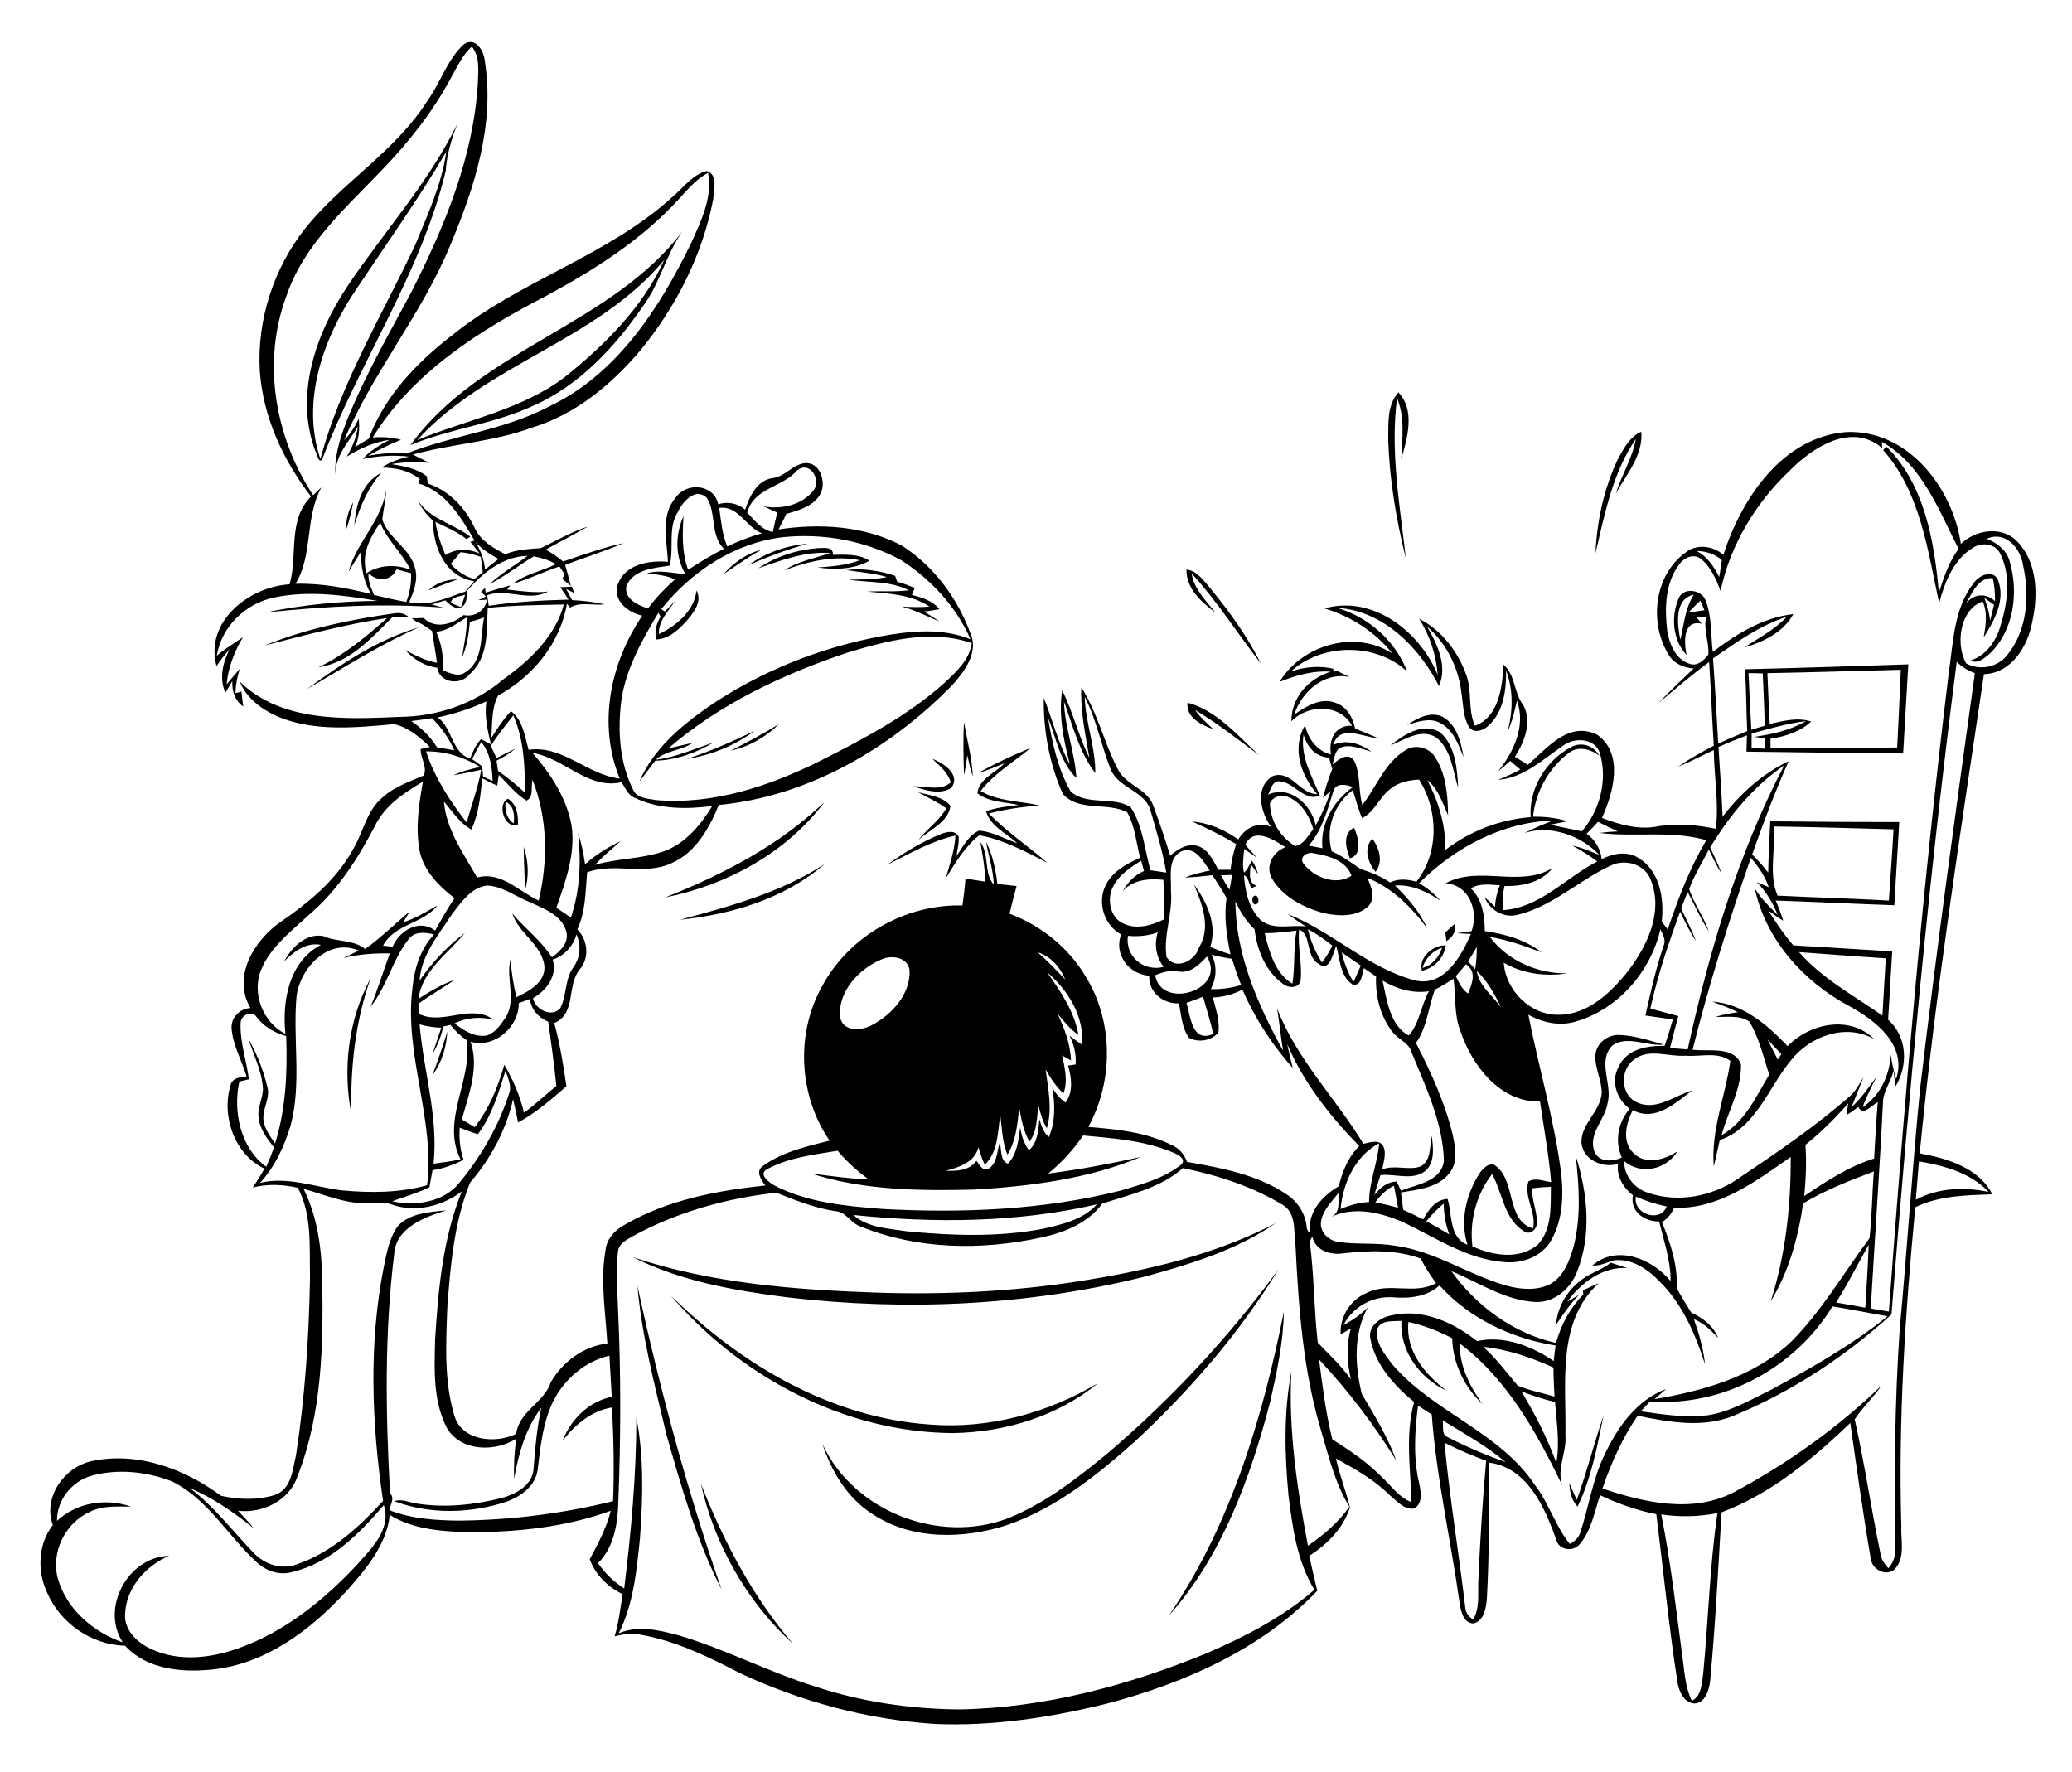 <?xml version="1.0" encoding="utf-8"?>
<!-- Generator: Adobe Illustrator 21.0.2, SVG Export Plug-In . SVG Version: 6.00 Build 0)  -->
<svg version="1.2" baseProfile="tiny" id="Layer_1" xmlns="http://www.w3.org/2000/svg" xmlns:xlink="http://www.w3.org/1999/xlink"
	 x="0px" y="0px" viewBox="0 0 800 684" overflow="scroll" xml:space="preserve">
<path d="M270.6,572.8c8.7,22.2,20,43.7,35.6,61.9C288.4,618.5,275.8,596.3,270.6,572.8 M608.8,579.1c3.9-10.7,6.6-21.7,10.3-32.5
	c-2.4,11.9-4.7,24.1-10,35.1c-2.4-2.5-3-5.8-3.2-9.1C606.8,574.7,607.8,576.9,608.8,579.1 M495.7,506.4c-0.2,11.8-2.7,23.4-5.3,34.9
	c-7.7,29.5-18.6,59.5-39.1,82.5C475.1,588.9,487.5,547.5,495.7,506.4 M259,500.2c26.8,26.5,61.7,47.2,100,49.8
	c22.7,1.8,45.5-4.4,65-16c-15.6,12.8-36,19-56,19.3C326.1,553.1,285.9,531.6,259,500.2 M246.1,496.4c8.6,39.7,19.2,79,32.5,117.3
	c-9.7-18.9-15.5-39.5-21.3-59.9C252.8,534.9,247.8,515.8,246.1,496.4 M427.9,560.9c24.6-21,46.7-44.8,65.8-70.9
	c-15.2,24.8-34.5,47.1-55.8,66.8c-14.6,13-30.3,25.5-49,32c-17,5.5-37,5.9-52.3-4.4c-9.6-6.2-15.6-16.4-19.1-27
	c12,26.2,45.1,38.9,71.7,28.8C403.6,580.4,416,570.7,427.9,560.9 M611.5,493.5c3.3-2.3,7.3-3.4,10.4-6c2.1,0.7,4.2,1.4,6.4,2.1
	c-9.5-0.7-17.9,5.7-23.2,13l4.6-2.7c-3.4,3.5-6.2,7.5-8.9,11.6C601.3,504.2,605.5,497.6,611.5,493.5 M416.5,494.7
	c26.1-4.1,52.3-10.1,76-22.4c-15.1,10.4-33,15.8-50.5,20.6c-45,11.2-92,13.4-138,8c-20.4-2.6-41.1-6.2-59.6-15.5
	c30.4,10.2,62.8,12.6,94.6,13.7C364.9,499.9,390.9,498.7,416.5,494.7 M167,415.1c2-5.6,4-11.1,5.7-16.8
	C172.4,404.2,170.6,410.2,167,415.1 M135.7,430.3c-3.5-17.7-1.2-36.7,7.4-52.6C137.1,394.6,135.2,412.5,135.7,430.3 M549.2,373.7
	c3.8-1,6.4-4.2,7.6-7.8C553.2,367.1,550.3,370,549.2,373.7 M549,374.8c-1.4-5.1,4.3-10,9.2-9.8C557.6,369.8,553.7,373.8,549,374.8
	 M558,360.1c1.2-1.2,2.5-2.4,3.8-3.5c0.6,2.9-1,5.3-3.4,6.8C558.4,362.6,558.2,361,558,360.1 M484,346.1c1.6-1.3,2.5,1.9,1.4,2.8
	C483.8,350.2,482.9,347,484,346.1 M262.6,355.1c19.3-5.2,39-10.5,55.8-21.5C303,346.9,282.5,353.1,262.6,355.1 M202.2,327
	c1.9,5.5,2.1,11.6,0.4,17.2C202.7,338.5,202.2,332.7,202.2,327 M531.1,336.6c-2.9-3.4-4.8-9.2-1.2-12.8
	C532.5,327.4,534.2,332.7,531.1,336.6 M521.2,331.4c-1.5-3.7-3-9.6,1.6-11.8C524.4,323.2,526.3,329.9,521.2,331.4 M256.8,346.5
	c22.3-8.8,44-20.1,61.5-36.8C303.6,329.3,280.5,341.8,256.8,346.5 M195.2,309.5c-0.3,3.2,0.3,6.5,3.1,8.4
	C198.8,314.7,198.4,311,195.2,309.5 M200,318.3c-5.3,2.2-8.2-8.1-3.9-9.9C199.5,310.4,200.1,314.7,200,318.3 M354.5,305.9
	c4.3,1.1,9.4,1.6,12.5,5.2c-0.8,6.4-8.2,9.3-12.5,13.3c3.4-4.3,8.1-7.5,10.9-12.3C362,309.6,358.1,307.9,354.5,305.9 M360,293
	c4.2,1.5,11.1,6.1,7.3,11.2c-4.4,2.8-10.1,0.9-14.7-0.6c4.8-0.2,10.4,2,14.5-1.5C366,298.2,362.8,295.7,360,293 M377.7,298.4
	c6.5-3.6,13.3-6.8,20.2-9.6c-6.5,5.4-14,9.8-19.3,16.6c6.8,4.1,15.2,3.8,22.8,5.6c-6.6,0.5-13.2,1.4-19.6,3.1
	c6.9,7,15.1,12.6,22.6,19c-8.4-4.3-16.9-8.9-26.3-10.6c-5.6,4.4-9.3,10.7-13,16.7c1.6-5.4,3.5-10.9,3.8-16.6
	c-9.4,2.1-17.7,7-26.2,11.2c6.3-4.6,13.1-8.7,20.4-11.7c2.2-0.9,5.7-1.8,7,0.9c0.3,2.5-0.5,5-0.8,7.5c2.5-3.5,4.5-7.9,8.7-9.8
	c5.3,0.4,9.9,3.2,14.8,4.9c-4.2-3.9-10.4-6.5-12.1-12.4c4.1-1.4,8.4-1.9,12.6-2.4c-5.3-1.2-11.4-1-15.9-4.5c0.4-5.5,7.1-8,10.4-11.6
	C384.5,296,381.2,297.5,377.7,298.4 M265.2,293c9-2.9,17.6-6.7,26.1-10.8C283.6,287.9,274.6,291.6,265.2,293 M536.9,287.8
	c5.1-4.2,12.7-9.1,19.2-5c5.9,5.3,6.5,14,6.9,21.4c-2.1-6.7-2.6-15-8.7-19.6C548.6,281.2,542.3,285.6,536.9,287.8 M282.2,289.8
	c6.3-3.2,12.5-6.5,18.5-10.2C295.7,284.6,289.2,288.3,282.2,289.8 M372.2,278.8c1.2,7,3.1,13.9,3.4,20.9c-1-2.6-1.5-5.4-2.1-8.1
	c-0.4,2.5-0.7,5.1-1.3,7.6C372,292.4,371.8,285.6,372.2,278.8 M543.3,279.9c4-2.7,9.1-5.4,13.8-3.1c5.4,3.1,7,9.8,8,15.5
	c-2.1-5-4.1-10.8-9.3-13.3C551.8,277,547.3,278.7,543.3,279.9 M458.5,271.3c11.3,3,19.3,12.7,27.7,20.3c-8.1-6-16.1-12.3-24.8-17.5
	c1.9,2.8,4.5,5,7,7.4C464,280,457.8,277,458.5,271.3 M118.6,266c13.2-9.7,27.4-19.2,43.2-23.8C146.7,248.8,132.8,257.8,118.6,266
	 M152.3,236.8c1.9-0.3,4.1,0,5.5,1.5c-2.1,0-4.1,0-6.2-0.1c-8.2,8.1-16.5,17.7-28.6,19.4c9.9-4.7,18.4-11.8,26.5-19
	c-16,2.4-31.6,6.6-47.3,10.6C118.3,242.7,135.3,239.2,152.3,236.8 M165.4,227.9c3.1-2.9,7.1-4.2,11.3-4.2
	C172.9,225,169.2,226.5,165.4,227.9 M458.1,219.9c4.1,0.4,6.5,4.2,9,7c7.5,9.1,14.5,18.8,19.8,29.4c-9-11.6-16.9-24.1-26.8-34.9
	c0.9,6.1,5.5,10.5,9.2,15.1C463.9,232.6,457.9,227.1,458.1,219.9 M326.7,220.1c6.4-0.8,12.8,0.2,18.9,2.2c0.2,0.6,0.6,1.7,0.8,2.3
	c2.3,0.6,4.6,1.5,6.8,2.4c-0.4,0.9-0.8,1.8-1.1,2.7c3.9,1,8,2.2,10.6,5.5c-2,0.4-4,0.7-6,0.9c2,1.2,4,2.4,5.9,3.8
	c-4.8-2-9.4-4.4-14.4-5.7c3.6,0.2,7.2,0.3,10.7,0c-7.1-4.8-15.9-5-24.1-5.8c5.4-0.3,10.8,0.2,16.1-0.5c-7.2-3.7-15.5-2.9-23.3-4.1
	c5-0.1,10,0,14.9-1C337.4,221.3,332,220.9,326.7,220.1 M279.3,221.7c3.9-4.3,8.8-8,14.6-9.4C288.8,215.1,284.1,218.5,279.3,221.7
	 M292.8,219.4c6.9-4.6,15-7.2,23.2-7.8c2.1,0,5.8-0.7,5.6,2.6c4.7,0,9.9-0.5,14.1,2.3c-6.1,3.4-13.3,3.5-20.1,2.6
	c5.5-0.4,11.1-0.8,16.4-2.8c-9.9-2-20,0.4-29.2,3.9c5.4-3.6,11.8-4.6,17.8-6.7C310.9,212.8,301.7,216.3,292.8,219.4 M289,218.2
	c6.7-4.9,14.8-7.6,22.9-8.3C304.1,212.1,296.5,214.9,289,218.2 M133.7,204.4c-0.2-3.7,0.8-7.4,2.7-10.5
	C135.7,197.4,134.9,201,133.7,204.4 M136.8,202.8c0.6-7.8,2.9-16.5,10.5-20.3C142,188.3,139.1,195.5,136.8,202.8 M641.4,584.7
	c3.8,18.9,5.9,38.2,8.5,57.4c0.6,5,1.1,10,3.3,14.6c3.9-2,3.8-6.8,4.4-10.5c2-20.7,2.5-41.5,5.5-62
	C656,585.6,648.6,585.8,641.4,584.7 M35.6,569.7c-7.8,2.1-13.7,9.4-13.6,17.5c7.6-7.1,18.8-8.9,28.6-5.5c-5.3,0-11-0.5-15.9,2
	c-9.6,4.3-15.2,15.8-12.3,26c3.4,11.7,13.7,20.5,25,24.4c-8.7-13.3,2.1-33.1,17.9-33.4c-9,3.8-16.6,12.3-17,22.4
	c-0.5,6.3,4.8,11.2,10.1,13.6c10.7,5,23.1,3.5,33.9-0.4c17.6-6.3,32.5-18.3,45.2-31.8c5.7-6.5,13.7-13.8,10.7-23.4
	c-9.5,11.1-20.6,22.3-35.2,25.8c-5.3,1.6-10.7-0.5-14.5-4.3c-10.8-10.1-18.5-24-32.2-30.7C56.6,568.2,45.7,567,35.6,569.7
	 M557.7,557c2,21.2,5.5,42.2,8,63.3c0.1,2.2,1.3,3.9,3.1,5c2.7-4.7,1.7-10.2,2-15.3c0.7-15.4,1.6-30.7,3-46
	C568.4,562,563,559.7,557.7,557 M557,548.4c0.5,2.1-0.7,5.5,2,6.5c7.2,3.7,14.7,6.9,22.3,9.6C573.9,558.2,565.3,553.5,557,548.4
	 M587.4,537.2c5.3,8.8,10,18,13.5,27.6c1.4-7.8,0.1-15.7-0.5-23.5C596,540.3,591.7,538.8,587.4,537.2 M572.7,520
	c5,4.5,9,9.9,13.3,15c4.6,1.9,9.5,2.8,14.2,4.2c-0.2-3.7-0.4-7.5-0.4-11.2C591.2,524.1,582.1,521,572.7,520 M637.1,541.1
	c-1.2,1.3-2.4,2.5-3.6,3.8c8.6,1.2,17.3,2.6,26,1.5c8.7-1.4,16.3-5.9,24.1-9.7c15.7-8.5,31.3-17.3,45.2-28.5
	c-7.1-1.2-14.2-2.7-21.3-3.8C693,528.3,665.1,543.2,637.1,541.1 M538,500.9c-7.9-0.7-15.7,3.7-19.3,10.7c3.4-1.8,6.7-4,9.4-6.8
	c-5.6,10.1-5,22.5-2.3,33.4c4.9,8.3,10,16.6,13.3,25.7c-8.6-13.9-18.6-27-29.8-39c1.3,10.3,2.6,20.7,5.1,30.8
	c6.4,4.1,12.8,8.3,18.2,13.7c4.1,3.6,7.2,8.6,12.4,10.6c-0.4-12.8-2.5-26,1-38.7c-7.7-6.3-15-14.4-16.9-24.4c-1-4.9,3.8-8.2,8-9
	c11.9-2.9,24,2.6,33.2,9.9c10.4-2.3,21.1,1.9,29.6,7.7c0.2-2,0.4-4,0.7-6c-16.9-2.7-33.3-10.4-44.8-23.2
	C550.9,500.7,544.3,501.4,538,500.9 M708.9,502.9c3.8,0.6,7.5,1.3,11.3,2c0.5-8.1,1-16.2,1.3-24.3
	C717.3,488,713.5,495.7,708.9,502.9 M505.7,479.4c1.7,12.9,1.6,26,3.1,39c4.4,4.6,9.1,8.9,12.8,14.2c-1.5-6.5-1.9-13.3,0-19.7
	c-1.3,0.8-2.7,1.5-4,2.3c-0.3-6.9,3.8-13.5,10.3-16.1c8.4-4.2,18.3,1,26.6-3.7c-2.3-3-4.3-6.2-6-9.5c-9.6-3.5-19.9-3.1-29.8-2
	c-4.9,0.8-10.8-1-12-6.4C506.3,478,506,478.7,505.7,479.4 M550.7,471.5c3,1.7,6,3.4,8.9,5.1c-1.5-3.8-2.1-7.8-2.2-11.9
	C555,466.8,552.7,469,550.7,471.5 M329.5,469.1c5.6,5,13.6,5.2,20.6,6.3c17.4,1.7,35.1,2.3,52.3-0.9c7.5-1.7,15.7-3.5,21.1-9.5
	C392.7,472.1,360.8,472.3,329.5,469.1 M631.6,462c-1.2,6.8,9.5,10.3,11.9,3.8C639.5,465,635.5,463.7,631.6,462 M117.2,459
	c5.4,10.8,7,23.1,7.2,35c0.5,25.5-0.1,51.9-9.5,75.9c-3.1,9.4-13.4,14.5-23,13.4c2.1,2.2,4.2,4.4,6.1,6.8
	c-7.6-6.1-15.7-11.8-24.8-15.6c9.4,7,16.5,16.5,24.5,24.8c4.3,4.7,11,7,17.1,4.6c13.2-4.5,23.8-14.3,33.1-24.4
	c-4.4-29.9-5.6-60.7,0.3-90.4c1.1-5.4,2.1-11,5.3-15.6c4.7-5.2,12.3-5.5,18.8-6.2c-8.3,2.6-19.5,6.7-20.1,16.9
	c-3.8,30.6-3.3,61.7-1.6,92.4c2,1.9,0,4.3-0.2,6.5c8.5,3.3,17.7,3.9,26.7,4c20.1-0.2,40.1-2.7,59.6-7.5c0.5-12.1,0.2-24.2-0.4-36.2
	c-8,1.3-14.3,6.7-19.1,12.9c3.2-8.3,10.1-15.2,19-17c-0.3-5.3-0.6-10.6-0.9-15.9c-9.3,2.2-17.1,8.8-21.5,17.2
	c-4.2,8.3-5.1,17.7-6.2,26.8c-0.8,6.2-6.3,10.3-11.8,12.3c-14,4.7-29.6,5.1-43.6-0.1c3.1-1.1,6.2,0.7,9.3,1
	c10.7,1.6,21.7,0.4,32.1-2.2c5.5-1.5,12-4.9,12.4-11.3c0.6-7.9,1.3-15.8,3-23.6c-6.1,8-8.8,17.8-10.5,27.5
	c-0.2-5.2,0.1-10.3,0.8-15.5c-8.1,5.1-21.1,5-26.6-3.9c-5.6-10.5-5-23-4.7-34.5c1.2-19.3,3-39,10.3-57.1c-7.5,5.7-17.8,8.3-26.9,5.1
	c-3.3-1.3-6.8-0.4-10.1-0.5C132.7,464.6,125,461.1,117.2,459 M531,464.2c3,0.6,5.9,1.3,8.8,2.1c-0.6-2.8-1-5.7-1.6-8.5
	C535.2,459.2,532.9,461.6,531,464.2 M568.5,481.2c7.8,3.6,18,5.3,25.2-0.6c5.6-5.9,5-14.9,5.1-22.4c-2.4,0.1-4.8,0.3-7.2,0.6
	c-0.3,4.5,1.9,8.8,1.8,13.2c0.1,2.4-2.4,5-4.8,3.5c-7.9-4.7-8.4-14.8-12.5-22.2C570,461.1,567.3,471.4,568.5,481.2 M456.7,451
	c-8.7,7.7-20.4,10.2-31.1,13.7c-5.6,7.6-14.7,11.2-23.6,13.1c-23,5-47.6,4.7-69.6-4.2c-3.9-1.2-5.7-5.8-10-6
	c-7.9-1.2-15.3-4.2-22.7-7.1c-19.2,2.1-38.4,7.5-55.4,16.8c-2.4,1.4-5.5,2.9-5.7,6c-0.9,7.2-0.2,14.5,0,21.7
	c1.2,25.2,1.1,50.5,0.1,75.8c-0.3,8.1-1.8,16.8-7.8,22.7c2.6,3.9,6.1,7.2,10.1,9.8c2.7-21.9,4.7-43.9,4.7-66
	c3,15.3,2.5,31.1,1.4,46.6c-1.3,12.5-2.5,25.4-8.2,36.7c7.3-3.1,15.4-1.3,22.8,0.7c18.2,5.3,35.1,14.3,53.2,19.9
	c17.8,5.9,36.5,8.6,55.2,8.8c32.9-0.5,65.3-9.2,95.6-21.6c14.8-6.4,29.5-13.9,41.8-24.6c-6.7-10.9-8.4-23.8-10-36.3
	c-1.5-16-1.9-32.2,1.1-48c-1.2,22.6,2.2,45.1,6.4,67.3c6.1-4.2,11.8-9,16-15.1c-5.6-9-8-19.5-11-29.6c-6.9-23.1-8.6-47.2-9.8-71.1
	c-0.8-5.4,0.5-12.7-5.1-15.9C483.3,458,470,453.7,456.7,451 M740.9,448.4c-0.4,4.9-0.8,9.9-1.2,14.8c8.7-4.6,18.7-5,28.1-3
	C760.9,452.8,750.5,450,740.9,448.4 M517.6,466.8c3.5-1.5,7.2-2.5,11-2.7c0-7.8,3.3-15,3.9-22.7
	C523.2,446.3,518.5,456.8,517.6,466.8 M418.2,438.4c-3.8,5.5-8.3,10.5-13.5,14.7c12-1.5,23.9-3.8,35.8-6.4
	c-20.4,8.5-42.6,11.3-64.5,12.6c-21,0.5-42.6,0.3-62.8-6.2c7.4,0.9,14.8,2,22.2,2.3c-4.4-3.3-8.5-6.9-12-11.1
	c-9.2,1.5-18.7,2.6-27,7c-4.1,2,0.7,5.4,3,6.6c12.8,6.5,27.5,7.8,41.7,8.9c30.6,1.6,61.7,0.4,91.5-7.1c8.1-2.4,16.7-4.7,23.4-10
	c2.2-2-1-3.9-2.8-4.6C442,440.3,429.9,439.5,418.2,438.4 M717.5,427.4c-1.5,1.1-3,2.2-4.5,3.1c0.1-1.1,0.4-3.4,0.6-4.5
	c-5.1,5.8-10.5,11.2-16.5,16c0.4,6.6,0.2,13.2-0.5,19.8c8.5-5.7,17.1-11.4,27-14.5c0.4-7.3,0.8-14.6,1.4-21.8
	C722.8,426.7,719.2,431.1,717.5,427.4 M195.2,413.3c-2.7,8.5-5.2,17.4-10.7,24.6c-2.4-0.7-4.7-1.6-7-2.5c-0.3,4.2,0.1,8.4,1.5,12.4
	c-3.8,1.9-7.8,3.4-12,4c-0.4,2.2-0.8,4.4-1.2,6.6c-4.6,2.2-9.6,3.7-14.4,5.4c9.1,2,20,0.4,26.1-7.3c8.3-10.1,15-21.7,19-34.1
	C197.8,419.3,196,416.2,195.2,413.3 M682.4,401.3c1.3,2.6,2.7,5.2,4,7.8c0.5-0.7,0.9-1.4,1.4-2.1C686,405.1,684.2,403.2,682.4,401.3
	 M162,395.5c1.5,18,7.3,35.6,5.4,53.8c3.5-0.5,7-0.9,10.4-1.7c-7.6-15.1,4.7-30.5,2.4-46c-2.4-1.6-4.5-3.6-6.3-5.9
	c-0.7,0.2-2,0.5-2.7,0.6c-0.9,3.6-2.1,7.2-4.1,10.4c1-3.3,2.2-6.6,3.3-9.9C167.6,396.7,164.7,396.3,162,395.5 M92.9,395
	c-0.3,7.4,2.3,14.5,3.2,21.7c-1.2,0.3-2.5,0.6-3.7,0.9c-2.5,11.5,0.4,25.6,10.4,32.9c1.1-2.5,2.1-5,3-7.5c-2.8-3.5-5.7-7.3-6-12
	c-0.4-3.8,1.9-7.2,1.7-11c-0.5-6.7-3.6-12.7-5.6-19c3.2,5.8,5.8,12.1,7.3,18.6c1.3,4.6-2.2,8.8-1.4,13.3c0.5,3.3,2.6,5.9,4.4,8.6
	c4.2-13.4,4.8-27.6,4.3-41.5c-4.5-1.2-8.6-3.6-11.4-7.3C97.4,389.9,92.9,391.9,92.9,395 M200.3,387.3c0.1,9.2-9.4,17.6-18.6,14.9
	c3.4,10.1-0.7,20.3-3.4,30c1.7,1,3.3,2,5,3c5.5-7.1,9-15.5,11.4-24.1c3.4,5.8,6.1,12,7.6,18.5c4.4-3.1,8.2-6.9,12.5-10.3
	c-0.8-8.3-2-16.5-3.1-24.8c-3.8-1.6-6.6-4.7-7.1-8.8C203,386.3,201.6,386.8,200.3,387.3 M458.1,387.2c1.6,5.3,2.1,15.6,10.3,12
	c-1-4.9-2.6-9.6-3.9-14.4C462.4,385.7,460.2,386.5,458.1,387.2 M533.8,378.6c1.6,7.4,2.9,17.4,10.1,21.2c4-4.3,4.8-11.7,7.8-17.1
	C545.4,383.7,539.2,381.8,533.8,378.6 M554,382.1c-2.5,6.8-3,14.5-7.3,20.6c5.8,11.3,11.2,23,14.2,35.5c1,4.7,2.1,10.3-1.1,14.5
	c-4.3,5.9-12.3,6.6-18.9,7.7c0.3,2.2,0.6,4.5,0.9,6.7c2.6,1.2,5.2,2.4,7.7,3.7c2-3.7,4.8-7.7,9.4-7.9c1.9,6.1,0.5,14.9,7.7,17.7
	c-3-9.3-0.5-19.5,4.6-27.5c1.3-1.8,3.3-4.2,5.8-3.3c8.6,5.6,4.2,21.4,14.9,24.5c1.4-6.2-3.6-12-1.8-18.1c2.7-1.7,6-0.1,8.8,0.2
	c-0.9-10.5-2.8-20.8-4.3-31.1c-15.4,0.3-26.2-13.8-30.7-27.1c-2.6-6.5-1.7-13.5-2.7-20.3C558.8,379.4,556.4,380.9,554,382.1
	 M579.5,388.9c-2.4-5.1-5.2-10.1-9.3-14C571,380.6,576.3,384.4,579.5,388.9 M404.3,375.4c5.2,7.4,10.5,15.1,12.1,24.2
	c-3.2-2.2-5.5-5.2-8-8.1c2.6,5.7,4.9,11.6,5.1,17.9c-1.1-0.6-2.3-1.2-3.4-1.9c1,4.8,2.3,9.9,0.5,14.7c-2.9-2.7-5-6-6.9-9.3
	c1,7.5,2.7,15.2,0.5,22.7c-1.7-2.7-2.5-5.8-3.3-8.9c-0.6,4.8-0.4,10-3.4,14.1c-2.4-4.1-3.2-8.7-4-13.3c-0.6,6.3-1.2,12.8-4.5,18.3
	c-2.1-4.8-2.1-10.2-2.8-15.3c-1,6.6-0.8,14.3-6,19.2c-1-2.2-1.8-4.4-2.4-6.8c-1.5,5.9-7.5,7.8-12.6,9.1c4.2,0.2,9,0,11.8-3.8
	c1.2,1.4,2,3.6,4.2,3.3c3.8-1.8,3.7-6.9,4.8-10.4c0.8,2.7,0,6.9,3.1,8.2c3.7-3.7,4.1-9.2,4.8-14c0.5,3.1,1.4,6.2,3.4,8.8
	c3.4-3,3.6-7.8,4-12c0.8,2.5,1.5,5.2,3.7,6.9c2.5-6,2.4-12.7,1.3-19c1.3,2.2,3,4.2,5.1,5.7c3.1-4.2,2.3-9.6,1-14.3
	c0.7-0.1,2.2-0.3,2.9-0.4c0.3-3.8-0.6-7.6-2.3-11.1c1.5,1.2,3.1,2.3,4.7,3.4C418.8,392.5,412.2,382.1,404.3,375.4 M562.1,376.9
	c1.2,2.5,2.4,5.1,4.7,6.7c1.6-3.8,3.5-8.5-0.8-11.3C564.7,373.8,563.4,375.4,562.1,376.9 M455,375.1c-3.1-0.7-6.1,0.3-9,1.4
	c2.4,13.7,27.9,5.7,20-7.2C463.2,372.3,459.7,375.9,455,375.1 M340.4,370.4c-8.7,3.6-17.1,12.5-16,22.5c1.2,5.6,8.4,5.1,12.4,2.8
	c7.5-4,14.6-11.7,14.4-20.7C350.9,369.6,344.4,368.6,340.4,370.4 M518,367.7c1,4,2.4,7.9,4.6,11.4c1-2.1,1.9-4.2,2.8-6.3
	C522.9,371.1,520.5,369.4,518,367.7 M467.8,368.6c2.2,4.3,1.9,9.1-0.3,13.3c4,0.1,7.9-0.4,11.7-1.6c-1.3-3.3-2.5-6.7-3.5-10.1
	C473,369.8,470.4,369.3,467.8,368.6 M694.6,367.6c9,10.3,21.2,16.8,32.2,24.5c0.4-7.4,0.9-14.7,1.3-22.1
	C717,369.3,705.8,368.4,694.6,367.6 M400.7,367.7c3.7,3.3,7.2,6.9,10.6,10.5C409.4,373.5,405.8,369.3,400.7,367.7 M566.8,371.2
	c0.9,1,1.9,2,2.8,3c0.4-2.9,0.6-5.7,0.6-8.6C569.1,367.5,568,369.4,566.8,371.2 M213.4,370.5c1.9,6.3-2.4,11.9-7.6,14.9
	c0.8,4.4,7.3,7.6,10.5,3.9c2.6-5,1.7-11.2,5.1-15.9c2.7-3.7,3-8.4,1.2-12.6C221.2,365.3,218,369,213.4,370.5 M641.1,358.8
	c-3.9,16.6-16.7,31.3-33.4,35.8c-6,1.6-12.3,0.1-17.6-2.8c3.9,19.8,9.6,39.2,12.4,59.2c1.3,9.3,1.2,19.5-3.6,27.9
	c-3.5,6.2-11,9-17.9,8.4c-14.3-1-26.4-9.3-39-15.3c-8.6-3.8-19-6.4-27.9-2.2c3.6-1.8,2.5-5.9,2.7-9.2c-2.7,3.5-6.3,6.8-6.8,11.5
	c-0.3,3.8,3.1,6.9,6.7,7.4c7.3,1.1,14.8,0.2,22.2,1.5c15.3,2.1,28.2,11.3,42.8,15.4c5.5,1.5,11.6,2,16.8-0.6c5.2-2.9,7.4-8.8,9-14.2
	c3-11.5,2.2-23.6,0.9-35.3c4.6,14.3,6.2,30.5,0.5,44.7c-2.5,6.5-8.6,11.9-15.9,11.7c-11.8-0.5-21.9-7.5-32.6-11.9
	c9.6,13.5,24.1,24.1,40.4,27.7c1.9-7,5.4-13.5,10.5-18.7c0-0.4-0.1-1.2-0.1-1.6c2-0.9,4-1.9,6.1-2.8c-16.4,14.9-12.5,38.9-12.9,58.7
	c0.6,6.6-3.5,12.9-1.2,19.4c-9.8-20.3-21.3-41.1-39.6-54.8c-0.1,8.7,3.8,16.5,8.8,23.4c-7-6.5-11.5-15.8-11.7-25.4
	c-5.3-2.8-11-5-16.9-6.3c-1.2,11.2,6.3,20.1,14.6,26.5c-10.2-4.8-18-15.3-17.3-26.9c-3.2,0.2-8.1-0.5-9.4,3.3
	c-0.7,5.2,2.9,9.6,5.9,13.5c15.8,18.5,41.5,26,55.2,46.8c5.3,7,7.8,15.7,13.3,22.5c1.9-1,3.5-2.4,4.1-4.6c3.3-9.9,4.7-20.4,9.3-29.8
	c5-10.6,12.4-21.2,23.8-25.4c-1.1,1-3.4,2.9-4.5,3.9c18.9-3.2,38.6-8.7,52.9-22.3c11.8-11.9,20.2-26.5,30.1-39.8
	c1-8.5,1-17.2,1.7-25.8c-9.4,3.5-18.7,7.2-27.3,12.3c-1.9,13.2-5.5,26.3-12.5,37.8c5.7-17.9,7.8-36.9,7.7-55.7
	c-13.4,9.3-27.8,20.3-45,19.6c-1,2.3-2.6,4.2-4.7,5.6c3.3,8.1,6.1,16.6,5.7,25.4c1.7,3.3,3.7,6.4,5.6,9.5c4.5,2,8.5,5.1,10.4,9.8
	c-2.7-2.9-5.6-5.8-9.4-7.3c2,5.6,3.7,11.4,4.3,17.4c-3.7-11.6-8.7-23.2-17.5-31.9c-4.6-4.8-10.7-9-17.7-8.2c-2.8,0.9-5.4,2.2-8.3,2
	c9.5-8.2,23.1-2.6,30.2,6c0.1-7.9-2.6-15.4-4.4-23c-5.7,0.1-11.4-3.9-10.1-10.1c-3.7-2.9-6.4-7.2-5.8-12.1
	c-5.9,1.7-13.4-1.5-14.1-8.1c-0.3-7.3,7.1-11.9,7.8-19c0.2-5.2-2.8-9.9-2.4-15.1c0.4-4.5,4.8-7.8,9.2-7.6c5.9,0.2,11.5,2.1,17.2,3.7
	c-6.5,0.8-13.9-3.7-19.8,0.3c-6.1,6.2,0.1,15-1.9,22.3c-1,6.5-7.8,12-5,18.9c1.8,4.1,7.1,3.7,10.5,2.1c-2.9-6.3-1.4-13.7,3-18.8
	c-4.9-3.6-7.4-10.5-4.3-16.1c3.1-7,11-8.3,17.8-8.2c1.2-3.4,2.2-6.8,3.2-10.2c-3.5-0.5-7-1-10.6-1.5c2-9.1,4-18.1,7-26.9
	C643.4,362.8,641.9,360.7,641.1,358.8 M488.3,360.3c1.8,7.2,3.9,15.4,10.7,19.5c1.1-6.8,0.3-13.7,1.6-20.5
	C496.5,359.8,492.4,360.3,488.3,360.3 M435.5,361.3c-1.2,8,6.1,14,13.8,12c-3-3.8-3.7-8.7-2.3-13.3
	C443.3,361.3,439.3,361.7,435.5,361.3 M157.7,362.7c-6.2,7.9-8.3,18.1-14.6,26c2.8-6.8,4.9-13.8,7.4-20.6c-6-0.1-12.1,0.3-17.9,1.8
	c2-1,4-1.9,5.9-2.9c-11.7-5-22.6,6.7-24,17.6c-1.5,16.5,2,33.4-2.2,49.6c-2.4,8.2-6.1,16.2-11.9,22.5c10.6-2.6,21.1,1.6,31.6,2.9
	c10.9,1,22.3,1,32.9-2c3.1-25.3-8.8-50.2-5.7-75.7c0.7-7.7,3-15.4,8.4-21.1C164.1,359.9,160,359.5,157.7,362.7 M505,358.8
	c1,4.5,2.9,8.8,5.4,12.8c1.6-2,2.9-4.2,4-6.5C511.5,362.8,508.4,360.5,505,358.8 M477,348.1c0.1,20.5,8.7,39.9,18.4,57.6
	c-0.9-5.4-1.4-10.9-2.3-16.3c7.5,19.5,22.6,34.6,33.3,52.2c2.4-0.4,5.9-1.9,7.6,0.8c1.5,2.9,0.1,6.2-0.3,9.1
	c4.8-1.9,10,0.5,14.7-1.1c4.3-2.2,3.5-7.8,4.4-11.8c0.6,4.6,1.3,10.3-2.6,13.6c-5,3.7-11.5,0.9-17.2,1.5c-0.8,2.6-1.6,5.1-2.4,7.7
	c2.2-2.7,5-5.2,8.7-5.2c0.5,1.1,1.1,2.3,1.6,3.5c6.1-2.4,15.6-3.5,16.6-11.5c-0.4-14.8-7-28.5-12.5-41.9c-1-3.8-5.1-4.9-7.3-7.8
	c-4.8-6.1-6.7-13.9-6.4-21.5c-1.6-1.1-3.1-2.1-4.7-3.2c-0.8,2.3-0.8,7.1-4.4,6.3c-4.9-3.3-4.8-9.8-6.3-14.9
	c-1.2,2.7-2.5,10.4-6.8,6.9c-5.2-2.9-2.6-11.3-7.5-13.2c-0.7,6.4,1.2,12.8,0.6,19.3c-0.3,3.4-4.6,3.5-6.8,1.7
	c-6.7-4.8-10.1-13.1-11-21.1C481.1,355.7,478.9,352,477,348.1 M174.7,352.7c-5.2,8-12.1,16-12.7,25.9c4.8-7,10.7-13.3,17.5-18.4
	c-6.4,7.9-16.6,14.6-17.9,25.4c4.4-2.8,9-5.6,14-7.3c-4.5,3.1-9.3,5.8-13.7,9c-0.1,1.4-0.1,2.8-0.1,4.2c9.4,4.5,20.1-4.3,28.9,2.3
	c-5.1-1.4-10.4-1-15.2,1.3c3.5,2.8,7.8,5.5,12.5,4.7c3.2-1.1,5.3-4.1,7.1-6.8c4.5-6.8,0.1-15.2,2-22.6c0.4,4.9,1.1,9.8,2.3,14.6
	c4.9-2.3,11.2-5.7,10.8-12c-1-8.4-9.9-12.5-12.4-20.3c4.9,5.8,11.1,10.4,15.3,16.9c3.2-2.3,6.8-5.7,5.5-10.1
	c-1.8-6.2-8.5-8.6-13.8-11.1c-5.6-2.1-10.5-6.2-16.7-6.5C181.9,342.6,178.2,348.3,174.7,352.7 M471.4,337.9c1,1.9,2.1,3.8,3.3,5.6
	c0.4-1.9,0.7-3.8,1-5.7C474.6,337.9,472.5,337.9,471.4,337.9 M622.1,334.1c-12.4,5.7-22.6,15.8-36.1,19.1
	c-5.4,1.4-10.8-1.8-12.8-6.8c1.4,1.2,2.7,2.4,4,3.7c0.2-2.9,0.8-5.7,1.9-8.3c-3.8-0.2-7.8-0.9-11.2,1.2c4.5,4.4,5.3,10.5,5.4,16.5
	c7.8,1.1,15.6,3.3,21.9,8.2c-6.5-2.5-13.1-4.8-20-6c7,9.3,18.5,14.3,30,14.1c-8.4,1.3-17.2,0.2-24.6-4.1
	c0.8,10.8,10.3,20.3,21.2,20.1c11.3,0,20.2-8.6,26.8-16.9c7.3-9.6,13.5-22.3,9-34.5C635.7,333.9,627.9,331.4,622.1,334.1
	 M429.3,343.3c-1.8,4.6-0.5,11,4.3,13.2c5,2.5,10.9,0.9,15.7-1.5c0.5-5.1,0-10.2-0.1-15.3c-5.6-0.6-11.6-0.1-15.7,4.3
	c1.9-3.3,4.6-6.2,8.2-7.7c-0.3-1-0.8-3-1.1-4C436.2,335.1,431.4,338.2,429.3,343.3 M676,331.2c-8.5,24.4-16.2,49-22.5,74.1
	c6.1,0.8,16.1-1.6,18.7,5.7c0.2,9.6-5.1,18.2-7.5,27.3c9-5.1,13.3-14.9,18.4-23.4c-2.3-6.9-3.9-14.3-7.7-20.5
	c-3.8-2.6-8.7-1.6-13-1.8c2.8-0.9,5.7-1.4,8.6-1.8c-3.2-1.6-6.5-2.8-9.9-4.1c11.8,0.8,21.3,9,29.1,17.2c8.5-8.8,24.1-12.1,33.4-2.7
	c-11-6.3-24.9-1.1-32.2,8.3c-8.7,10.5-13.4,25.9-27.4,30.7c-0.8,3.4-1.5,6.8-2.3,10.2c-1.2-14,4.5-27.2,6.4-40.8
	c-5-3.7-11.6-1.5-17.4-2c-6.5,0.5-14.1-3-19.8,1.5c-5.5,3.9-5.3,13.6,1.1,16.5c7.4,3.5,14.5-2.6,21.4-4.6c-6.5,4.8-14.3,12.3-23,7.6
	c-2.5,5-4.3,11.9,0.1,16.4c4.6,5,12.3,2.8,17.2-0.5c-4.4,7.1-14.1,9.3-20.6,3.8c-0.1,5.6,3.9,10.5,9.1,12.2
	c11.6,4,24.7,1.5,34.7-5.3c15-10.1,30.1-20.3,43.7-32.3c2.1-2,3.4-4.6,4.9-7c-1.5,3.8-3.1,7.7-4.6,11.5c3.8-3.3,6.5-7.6,9.6-11.6
	c-1.9,3.8-3.9,7.7-5.4,11.7c6.8-4.4,10.5-12.3,10.9-20.3c0.5,3.2,1.1,6.3,2.1,9.4c4.3-13.1-7.9-22.6-18-28.1
	c-17.7-9.4-32.3-25.6-36.6-45.5c2.4,3.9,5.7,7.1,8.9,10.3c-1.9-4.7-4.5-9.1-8.1-12.7c1.5,0.6,3.1,1.3,4.6,1.9
	C681.5,338.3,678.9,334.6,676,331.2 M503.4,333.6c4,5.2,12.5,8.5,18.4,4.5c-2.1-6-9.2-7.8-14.8-8.7
	C504.5,328.8,501.3,331.1,503.4,333.6 M452.1,344c0.8,8.6-3,17-1.7,25.5c3.4,5.3,11,1.6,12.5-3.6c4.8-7.8,1.3-16.7-1.9-24.4
	c5.1,6.9,9,15.4,6.3,24.1c2.6,1.1,5.2,2.1,7.8,2.9c-1.5-7.2-2.6-14.5-1.5-21.8c-1.7-3-3.6-5.9-5.5-8.8c-3.5,0.4-7.1,0.8-10.7,0.9
	c3.1-1.2,6.4-2,9.7-2.7c-2.6-3.6-5.6-9.6-11-7.4C450.5,331.6,452.4,339,452.1,344 M684.9,319.1c0.7,8.9-2.1,18.2,1.4,26.7
	c14.3,0.7,28.6,1.1,43,1.9c0.6-9.2,1.3-18.3,1.8-27.5C715.7,319.8,700.3,319.3,684.9,319.1 M617,317.3c-1.4,1.6-2.9,3.1-4.4,4.6
	c3.2,2.3,5.4,5.8,5.8,9.8c4.4-2.2,9.9-3.3,14.3-0.4c8.2,5,9.9,15.7,8.9,24.5c0.8,1,1.5,2.1,2.3,3.1c4-11.9,8.5-23.7,14.9-34.5
	c-13.5-3.9-27.6-1.1-41.3-2.8c2.3-0.3,4.7-0.5,7.1-0.6C622.1,319.8,619.5,318.6,617,317.3 M547.9,341c3.1,1.8,5.9,4.1,8.3,6.8
	c-5.2-3.5-11.1-6.4-17.6-5.9c4.9,4.8,9.6,10.1,12.4,16.5c-6-8.2-13.5-15.6-23.1-19.5c1.5,3.3,3.3,7.6,0.6,10.8
	c-4.4,4.4-11.5,4.1-17.2,2.9c-7.9-2.1-16.1-6.3-20.3-13.6c-2.5-4.8,0.5-10.1,5.3-11.9c-4.5-2.9-12.3-8-15.5-0.9
	c1.5,1.6,2.9,3.2,4.4,4.9c-1.6-1.1-3.2-2.2-4.8-3.3c-0.3,3-0.8,6.1-0.1,9.1c1.5-1.1,2-3.1,3.1-4.6c1.1,1.6,1.8,3.4,2.4,5.3
	c-1-1.3-2-2.6-2.9-4c-0.1,2.9-1.4,7.3,2.4,8.4c-0.7,0.3-1.4,0.6-2.1,0.9c-1-1.6-1.1-4.1-2.9-5c0.4,6.2,1.9,12.9,6.5,17.4
	c4.9,4,11.7,1.6,17.4,2.4c-2.4-1.5-4.7-3.1-7-4.8c17.2,6.8,31,20.8,49,25.6c11.3,2.8,18-9.3,21.7-17.9c-1.8-0.1-3.6-0.2-5.4-0.3
	c1.9-0.3,3.8-0.5,5.7-0.8c2.7-7.8-0.8-17.7-10-18.5c13-7,28.6,1.9,41.3-5.9c-4.5,5.7-11.8,7.1-18.6,7c-0.7,3-0.8,6.2-0.7,9.3
	c14.3-0.8,24.4-12.6,36.5-18.8c-3-2.3-6.3-4.3-9.6-6.1c3.6,0.7,7,2.2,10.4,3.6c-7-7.5-18.8-11.7-28.8-8.5c3.6-1.9,7.3-3.4,11-4.8
	C580,317.4,561.6,327.3,547.9,341 M490.3,310.2c0.2,6.8,4,13,9.8,16.5c3.4-0.7,5-4.2,7-6.6c-1.6-4.9-4.3-9.8-9.1-12.1
	C495.4,306.6,491.5,307.2,490.3,310.2 M515,304.9c-2.4,7.5-4.4,15.5-9.7,21.6c1.8,0.3,3.5,0.7,5.3,1c-1-9.5,4.3-18.2,11.7-23.6
	C519.9,302.9,516.3,302.2,515,304.9 M144.8,318.8c-6.6,12.7-14.5,25.1-25.6,34.5c-6.9,6.4-14.9,12.4-18.5,21.4
	c-3.5,9.1,0.9,20.1,9.5,24.5c-1.3-12.8,1.3-27.8,13.7-34.4c-5.7-1.1-10.4,2.6-14.2,6.4c2.9-5.4,8.4-11,15.1-9.8
	c5.2,2.4,11.4,1.2,16.2,5c6.1-4.4,11.6-9.8,17.3-14.6c-0.9,1.4-1.7,2.8-2.6,4.3c4.7-1.5,8.9-4.1,13.2-6.5c-5.7,7.2-16.6,7.1-21,15.5
	c1.2,0.1,2.4,0.3,3.7,0.4c2.6-6.2,10.3-10.9,16.4-6.2c2.4-4.2,4.7-8.5,7.5-12.5c-5.9-4.6-11.7-10.3-13.4-17.9
	c-1.8-9-0.4-18.2,1.2-27.1C156,306.1,148.6,311,144.8,318.8 M536.7,304.7c-4.2,3.2-6,8.8-10.8,11.2c-1.5-3.5-2.4-7.2-3.6-10.8
	c-7.3,5.4-10.6,14.9-8.1,23.6c4,1.7,7.5,4.4,11.1,6.8c4,1.3,7.9,2.8,11.4,5.2c3.3-1.6,6.8-1.2,10.2-0.3c8.8-11.2,8.5-27.6,1-39.4
	C544,301.2,539.8,302,536.7,304.7 M192.6,299.2c-0.2,1-0.5,3-0.6,4.1c-2-0.8-3.9-1.8-5.8-2.8c-0.7,6.7-1.3,13.6-4.2,19.8
	c-4.5-2.5-7.3-7-10.6-10.8c0.9,10.9,7.6,20.1,12.8,29.3c9.4-2.5,16,5.4,23.8,8.9c3.6-15.3,3.5-31.8-2.4-46.6c-0.7,2.6,0.6,6.7-2.3,8
	C199.1,306.6,196.1,302.6,192.6,299.2 M660.3,327.2c1.5,3.3,3.2,6.6,4.4,10.1c-1.9-2.9-3.4-6.2-4.9-9.3c-2.6,5.1-5.7,9.9-7.6,15.3
	c1.9,5.7,5.6,10.6,7.6,16.3c-3.2-4.8-5.4-10.1-8.2-15.2c-0.9,2.1-1.7,4.2-2.5,6.4c1.9,4.1,4.1,8.2,5.7,12.5
	c-2.4-3.5-4.2-7.4-6.1-11.3c-4.5,12.2-8.7,24.6-11.5,37.4c3.6,1,7.2,1.9,10.8,2.9c-1.1,4.1-2.2,8.2-3.2,12.3
	c2.3,0.2,4.6,0.4,6.8,0.6c8.3-37.7,19.3-75.4,37.3-109.7C677,303.6,667.7,315,660.3,327.2 M205.6,290.7c6.9,7.9,12.9,17,15,27.5
	c1.8,11.1-2.2,22-5.8,32.3c1.9,1.2,3.8,2.5,5.6,3.8c3.6-10.5,4-21.8,2.8-32.7c1.3,3.9,2.1,8,2.7,12.1c4.1-3.7,8.8-6.6,13.7-8.9
	c-3.4,3-6.8,5.8-9.9,9.1c9-2.6,18.6-2.2,27.4-5.5c7.9-3.2,13.6-10.1,17.9-17.2c-10,1.3-20.7,1.3-30-3.2c-2.6-1.1-3.6-3.8-5-6
	C227,305,217.8,292.6,205.6,290.7 M164.5,290.1c3.3,10.1,9.2,19.2,15.7,27.5c1.8-6.8,4.4-13.5,5.6-20.4c-3.6,0.7-7.1,1.6-10.7,2.1
	c3.3-1.6,6.8-2.4,10.3-3.2C179.1,292.3,171.9,290,164.5,290.1 M182.3,293.1c1.3,0.9,2.6,1.8,3.9,2.8c0.1,1.3,0.2,2.6,0.3,3.9
	c1.2,0.6,2.5,1.2,3.7,1.7c-0.2-5.3-0.9-10.8-4.4-15C184.6,288.6,183.4,290.8,182.3,293.1 M503.3,283.6c-1.3,8.6,3.2,16,6.3,23.6
	c-6.5,2.6-10.3-6.2-16.6-5.5c-2.1,0.8-2.4,3.3-3.4,5.1c8.5-3.8,16.6,3.8,18.4,11.8c2.4-4.2,4.3-8.6,5.8-13.2c-0.8,0.7-2.3,2-3,2.7
	c1-3.8,2.1-7.6,3.6-11.2c-0.4-1.4-0.9-2.9-1.2-4.4C508,292.3,504.6,288.4,503.3,283.6 M676.3,283.2c0,1.9,0,3.7,0,5.6
	c1.8,0.1,3.5,0.2,5.3,0.3c0-1.3,0-2.6,0-4c-1.4-0.2-2.8-0.4-4.3-0.6c6.9-1,13.9-2.5,20-6.1C690.2,279.3,683.3,281.3,676.3,283.2
	 M189.5,288c0.7,1.5,1.5,3.1,2.2,4.7c2.4-1.3,4.8-2.5,7.2-3.6c-2.2,1.9-4.7,3.3-7.2,4.6c0.2,1.3,0.4,2.6,0.6,3.9
	c3.6,2.6,7.2,5.4,10.4,8.5c0-10.1-0.4-20.5-4.5-29.9C195.2,280.1,192,283.9,189.5,288 M158.8,278.4c3.9,2.7,7.4,6,9.9,10.1
	c2.2,0.4,4.5,0.8,6.7,1.2c-2.1-4.7-5-8.9-8.6-12.4C164.1,277.7,161.4,278.1,158.8,278.4 M418.8,269c0.3,10,4.2,19.5,4.1,29.5
	c-6.2-8.1-8.7-18.2-12.1-27.7c0.3,10.1,4.2,19.6,4.8,29.6c-6.4-6.3-7.8-15.5-11-23.4c1.7,9.8,3.8,19.9,8.8,28.6
	c6.3,5.6,16.2,1.7,23.1,6c4.8,7.2,5.4,16.3,7.7,24.4c2,0.3,4.1,0.6,6.1,0.9c-1.3-7.9-3.7-15.6-5.9-23.3c-1.8-8.2-12.4-9.1-15.5-16.4
	C425.2,288,423.4,277.9,418.8,269 M169,277c5.8,4.2,5.3,13.5,12.5,15.9c1-2.7,2.2-5.3,4.2-7.5c1.3,0.7,2.6,1.3,3.9,2
	c-1.4-5.4-2.6-11-1.8-16.6C181.8,273.6,175.5,275.6,169,277 M675.1,259.9c0.3,7.3,0.7,14.6,1.1,21.9c1.7-0.6,3.4-1.1,5.2-1.6
	c-0.2-6.7-0.5-13.5-0.8-20.2C678.8,259.9,676.9,259.9,675.1,259.9 M682.4,259.9c0.3,6.5,0.5,13.1,0.9,19.6c5.2-1.1,10.7-2.7,16-0.9
	c-4.3,3.9-10,5.8-15.7,6.6c0,1.2,0,2.4,0,3.6c16.3-0.1,32.6,0.1,48.9-0.2c0.5-10,1-20,1.4-30C716.8,259,699.6,259.6,682.4,259.9
	 M755.5,255.5c-10.8,83.7-18.6,167.9-25.2,252c-17.8,16.2-38.4,29.8-60.7,39c-11.9,5-25.1,2.6-37.3,0.1
	c-5.9,8.6-10.2,18.2-13.6,28.1c16.3,5.5,35.2,9.8,51.2,1.2c20.5-11,39.7-24.7,56.5-40.9c-3.1,4.6-7.3,8.4-10.3,13
	c3.9,17.3,6.4,34.8,10,52.1c0.3,2.1,1.6,3.8,3,5.4c1.5-1.8,2.7-4,2.5-6.5c-0.2-28.7-0.1-57.4,1.9-86.1c2.9-31,4.8-62.1,7.9-93
	c6.3-53.4,13.7-106.7,21.1-160C759.8,258.9,757.4,257.5,755.5,255.5 M181.4,240.1c-0.4,4.7-1.1,9.4-3,13.8c0.7-5.1,2-10.2,1.8-15.5
	c-3.8,2.1-7.2,5.2-11.8,5.5c2.2,4.7,2.8,9.9,2.8,15c2.6,1,5.8,2.6,8.4,0.7c7.2-4.4,5.8-14,7.3-21.2
	C185.1,239.1,183.3,239.6,181.4,240.1 M766.1,230.8c1.2,2.8,1.9,5.8,2.3,8.8c0.5-2,1-4,1.5-6.1C768.6,232.6,767.3,231.7,766.1,230.8
	 M651.9,236.5c2-0.3,4.1-0.6,6.2-0.9c-0.5-1.2-1.1-2.5-1.6-3.7C654.9,233.4,653.4,234.9,651.9,236.5 M648.8,247
	c1.4-5.9,1.8-12.2,5.2-17.4C646.3,231.2,647.6,241.3,648.8,247 M759,233.1c3-3.9,7.7-4.3,11.3-1c0-3-0.2-6-0.9-8.9
	C763.7,222.9,761.4,229.1,759,233.1 M655,212.7c4.2,2.1,6.7,6,8.8,10.1c0.3-2.2,0.7-4.3,1-6.5C662.1,213.8,658.6,212.8,655,212.7
	 M255.3,235.2c0.5,0.3,0.9,0.6,1.4,0.9c1-1,3-3.1,4-4.1c-2.6,3.9-6.5,7.6-6.3,12.8c6.7-3.1,13.7-9,14.5-16.8
	c2.2,3.9-0.6,7.9-3.1,10.9c-3.2,3.7-7.1,7.7-12.4,8c-0.8-3.1,0-6.2,1.7-8.8c-0.3-0.5-0.6-1-0.9-1.5c-6.7,11.2-13.4,23.1-14.6,36.4
	c-1,10.7-0.1,22,4.8,31.8c1.4,3.5,5.8,3.5,8.9,4.1c22.1,1.9,43.8-5.4,63.3-15.1c16.8-8.5,33.8-17.4,47.9-30
	c4.6-4.3,9.8-8.9,10.7-15.5c-15.9-5.5-32.9-0.9-48.4,3.8c-24.6,8.3-48.9,19.7-68.7,36.8c3.1-0.6,6.2-1.4,9.4-2.1
	c-4.4,3-10.3,2.9-14.3,6.5c7.8-0.9,14.9-4.2,22.3-6.6c-6.8,4-14.5,6.8-22.5,7c-2.1,2.6-4,5.4-6.1,8c5.2-12.2,15.6-21.1,26.3-28.6
	c20-13.7,42.9-22.9,66.7-27.4c11.4-2.1,23.7-3.4,34.8,1.1c-5.5-12.6-15.3-23.2-26.9-30.6c-13.8-7.5-30-10.4-45.5-8.8
	C283.5,209.6,266.9,220.7,255.3,235.2 M277.7,196.1c0.7,5,1.1,10.2,3.1,14.9c4.3-2.1,8.8-3.8,13.4-5.1
	C288,203.6,285.2,195.1,277.7,196.1 M261.7,197.7c-4,6.3-1.3,14-3.2,20.7c-6,0.9-13.8,1.4-16.6,7.7c-1.2,5,4.4,7.6,8.3,8.8
	c3-4.1,6.6-7.8,10.4-11.2c-3.4-1.6-7.1-1.9-10.8-2.3c4.9-1.6,9.8,0,14.8,0.2c-4-6.8-3.9-15.2-0.7-22.3c-0.4,6.9-0.7,14,1.8,20.7
	c4.5-3,9-5.7,13.8-8.1c-5.4-5.4-2.8-13.7-6.6-19.7C268.6,188,263.5,193.7,261.7,197.7 M307.7,181.7c-5.8,6.6-16.6,6.6-19.2,16.2
	c2.9,3,5.5,6.7,9.9,7.5c0.5-2.5,1.1-5,1.7-7.5c-1.8-0.8-3.5-1.6-5.3-2.4c6.9,1.3,15-0.5,19.4-6.3
	C317.2,185.1,312.5,177.6,307.7,181.7 M690.8,181.9c-13,12.4-22.8,28.6-26.5,46.3c-1.7-4.6-3.8-9.5-7.8-12.6c-2.9-2-6.6-0.1-8.3,2.5
	c-5.3,7.2-5.5,16.7-4.5,25.3c0.8,5.1,3.1,11,8.4,12.8c3.1,1.3,5.8-1.2,7.5-3.5c0.3-4.9-1.9-9.5-0.9-14.4c-1.3,0-2.5,0-3.8-0.1
	c0.7,0.8,1.4,1.7,2.1,2.6c-7.4-1.6-6.8,7.5-5.8,12.1c-5.4-5.7-6.1-14.8-3.1-21.8c1.7-4.5,8.8-3.5,10.4,0.6c2.5,6.3,2,13.4,2.8,20
	c9.1-6.9,19.4-13.3,31.1-14.6c-3.8,7-11.6,10.8-19,12.9c5.7-3.7,11.8-6.9,16.5-11.9c-10.5,3.4-19.5,9.9-28.5,16.1
	c0.8,11,1.4,21.9,2,32.9c3.7-1.7,7.4-3.3,11.2-4.8c-0.4-8-0.3-15.9-0.9-23.9c21-0.5,42.1-1.2,63.1-1.9c-0.7,11.5-1.3,23-2,34.4
	c-20.2-0.2-40.3-0.4-60.5-0.7c0.1-2.1,0.1-4.2,0.2-6.3c-3.7,1.4-7.4,2.9-11,4.5c0.6,9,1.2,17.9,1.6,26.9
	c6.8-8.8,15.3-16.6,25.5-21.4c-5.3,11.8-9.8,23.9-14.1,36c2.2,2.2,4.3,4.5,6.2,7c0.1-6.6,0.5-13.2,0.8-19.8
	c16.6,0.2,33.2,0.3,49.8,0.3c-0.6,10.7-1.3,21.4-1.9,32.1c-15.3-0.5-30.5-1.3-45.8-1.8c1.1,2.5,2.1,5.1,2.9,7.8
	c-2-1.2-3.8-2.6-5.7-3.9c2.9,4.7,6,9.2,9.6,13.4c12.7,0.7,25.5,1.6,38.2,2.3c-0.6,8.8-1,17.6-1.6,26.4c7.4,6.5,7.8,17.6,2.9,25.7
	c-0.3-2-0.6-4-0.8-6c-1,4.3-4.1,8-4.1,12.5c-1.3,26.5-3.2,52.9-4.7,79.3c2.3,0.4,4.6,0.8,7,1.2c6-82.3,13.1-164.6,23.1-246.5
	c1.8-11.9,1.9-25.1,9.8-35c2-2.8,7.3-5.2,9.2-1c3.1,7.8-1.5,15.8-5.5,22.2c0.8-4.6,1.6-9.5-0.4-13.9c-8.7,3.1-10.6,16.3-6.4,23.9
	c5.3,3,12.3,1.5,16-3.3c7.7-9.6,8.6-23,6-34.6c-1-6.6-6.8-13.4-14-10.2c3.9,1.6,7.6,4.3,8.8,8.6c3.6,12.2,1.7,27-7.9,36
	c-1.9,1.6-4.6,3.9-7.2,2.4c5.9-1.8,9.8-7.3,11.5-13.1c2.8-8.9,4.3-19.2,0.1-27.9c-1.8-4.1-7-4.8-10.5-2.6
	c-7.6,4.5-11,13.3-13.2,21.4c-4.4-20.3-7.3-42.9-21.6-59c0.4-0.5,0.8-1,1.2-1.4c14.8,14.6,18.5,36.5,20.3,56.4
	c1.9-5.9,3.9-11.9,7.6-16.9c-7.7-15-14.1-32.6-29.6-41.3c0,0.6,0.1,1.8,0.1,2.4C714.8,162.8,699.6,172.9,690.8,181.9 M665.4,214.2
	c7-21.7,22.7-45.5,47.6-47.4c23.7-0.9,40.9,21.5,44.1,43.2c5.6-5.4,15.3-7,21.3-1.4c8.2,8,8.6,20.7,6.3,31.3
	c-1.7,9.5-7.9,20-18.7,20.4c-9.1,61.5-18.8,123.1-24.8,185c10.5,1.9,22.9,5.6,28,15.8c-10.1,0.4-20.5,0.5-29.7,5
	c-3.9,40.9-6.6,81.9-5.4,123c-0.3,5.5,1.7,12.1-2.5,16.7c-3.3,3.1-8.8,0.2-9.3-4c-3-17.4-5.4-34.9-7.9-52.4
	c-14.6,14-30.6,27.3-49.7,34.5c-1.3,21.7-2.4,43.4-4.4,65c-0.4,3.6-1.9,8.9-6.4,8.8c-4.1-0.6-5.8-5.1-6.3-8.7
	c-3.3-21.4-5.4-42.9-8.1-64.4c-7.5-1.4-14.8-4.1-21.7-7.3c-2.2,6.4-3.3,13.5-7.8,18.8c-2.6,3.3-8.3,2.4-9.2-1.8
	c-4.4-12.4-11.1-27.6-25.8-29.6c0,17.5,0,34.9-0.9,52.3c-0.3,3.6-1,8.8-5.2,9.8c-3.8-0.1-4.8-4.5-5.3-7.6
	c-3.4-24.4-9-48.5-10.8-73.1c-1.8-1.1-3.6-2.3-5.3-3.4c-1.3,10-1.9,20.3,0.5,30.2c0.6,3.1,1.4,7.5-1.9,9.5c-3.9,0.7-6.8-2.9-9.5-5.1
	c-6-6-13.4-10.1-20.8-14.2c1.4,6.4,3.9,12.6,5.4,18.9c-2.5,8-8.8,14.3-15.7,18.7c1,4.5,2,9,3.1,13.5c-21.6,22.6-51.2,35.6-81,43.5
	c-21.8,5.4-44.3,8.9-66.8,7.9c-26-1.7-51.5-8.6-75.1-19.6c-12.1-6.3-24.6-12.4-38.1-14.8c-3.4-0.8-7-0.3-10.3,0.6
	c1.6-5.3,2.2-10.8,3.1-16.3c-5.7-2.8-10.5-7.4-12.7-13.5c3.2-6,6.5-12.1,8.1-18.7c-17.2,6.3-35.8,8.2-54,8.3
	c-10.6-0.3-22-0.9-31.3-6.7c-1.3,11.8-9.4,21.2-17,29.7c-13.6,14.8-31,27.9-51.6,30c-11.7,1.2-25.2,0-33.6-9.2
	c-13-0.3-25.2-8.8-30.2-20.7c-3.8-8.3-3.4-18.6,2.3-25.9c-4-10.9,4.7-22.8,15.6-24.8c17.5-3.5,35.4,3.2,49.3,13.5
	c6.7,1.5,14.2,1.8,20.8-0.3c6.4-2.1,6.9-9.9,8.2-15.4c3.5-22.8,5-45.8,5.4-68.8c-0.3-11.5,0.9-23.8-4.7-34.4
	c-5.7-1.3-11.7-1.6-17.4-0.1c1.6-2.4,3.1-4.8,4.5-7.3C90.6,445.8,85.4,431,89,419c0.7-2.9,3.8-3.1,6.2-3.4
	c-1.9-6.2-5.3-12.1-5.8-18.6c-0.2-4.2,3.2-7.6,7.3-7.8c-7.1-12.1,1.3-25.9,11.4-33.1c11-7.5,21.6-16.2,28.1-28
	c4.1-6.7,5.3-15.2,11.6-20.3c4.5-4.1,10.4-6,15.8-8.4c1.5-3.2-1.3-6.8-1.2-10.2c0.9-0.2,2.7-0.6,3.6-0.8c-3.9-3.8-8.4-7.6-13.8-8.8
	c-14.9,1.3-30.7,3-44.9-2.9c-6.2-2.7-12.2-7.2-14.7-13.5c16.1,15.7,40.6,14.5,61.4,13.6c14.6-0.1,29-4.9,40.2-14.4
	c10.2-7.3,20.1-16.5,23.5-29c-9.8,0.2-19.6,0.3-29.4,1.3c-0.4,8.9,0.4,19.3-7.1,25.7c-3.4,4.4-11.5,3.3-12.4-2.6
	c-4.9-0.6-9.1-3.3-12.3-6.8c3.9,2.1,7.8,4.1,12.2,4.9c-0.5-4.1-1.3-8.2-1.9-12.3c-2-1.3-3.8-2.9-6.1-3.6c-0.4-0.3-1.3-1-1.7-1.3
	c1.5,0,3.1,0,4.6-0.1c4.4,4.5,11.1,2.4,15.4-1.1c4.4,0.8,8.2-1.6,9.1-6c-0.8,0.1-2.5,0.2-3.4,0.2c0.7-0.3,2.2-1,2.9-1.4
	c-0.6-0.6-1.2-1.2-1.9-1.8c0.6-0.5,1.1-1,1.6-1.6c0,0.5,0.1,1.4,0.2,1.9c3.2-1,6.3-1.9,9.5-2.8c-0.3,0.4-0.9,1.2-1.2,1.6
	c5.3,0.6,10.5,1.4,15.8,0.8c-7.5,4.1-15.8-1.4-23.5,1.4c0.2,1.4,0.4,2.8,0.6,4.1c10.2-1.6,20.5-2.1,30.8-2.4c-1-1.6-2.1-3.3-3.2-4.8
	c1.3,0,2.6-0.1,3.9-0.2l0.6,0c0.2,0.6,0.7,1.9,1,2.5c-0.8-0.4-2.4-1.2-3.2-1.6c0.8,1.4,1.5,2.9,2.3,4.3c4.2,0.2,8.4,0.7,12.5,1.6
	c-4.4,0.6-9.4-1.1-13.3,1.3c-0.3-0.4-0.9-1.1-1.2-1.5c-2.6,15.3-13.2,28.1-26.6,35.5c-2.6,4.8-2.2,10.9-2.6,16.3
	c2.3-3.6,4.6-7.2,7.6-10.3c4.6,3.4,5.3,9.7,6.8,14.9c13.2-1.9,22.7,9.7,35.2,11.1c-8.6-20.9-3.7-44.7,8.7-62.9
	c-5.4-1.1-11.5-5.8-9.5-12c2.8-7.9,12.1-9.4,19.4-8.8c-0.4-8.3-3-17.8,3-24.8c4.2-6.1,14.8-5.2,16.4,2.6c3.7-1.2,7.5-0.4,10.4,2.1
	c1.7-5.1,4.5-11.3,10.5-12.2c4.9-0.5,7.8-5.3,12.6-5.8c5.8-0.4,8.1,7,6.2,11.4c-2.4,5.1-8.4,6.8-13.4,8.2c-0.9,2-2,4-3,6
	c16-2.4,33.2-1.4,47.7,6.3c12.2,7.9,21.3,20.1,26.3,33.6c3.5,7.5-2.3,15.1-7.1,20.4c-23.9,24.4-55.5,42.8-90,46.1
	c-3.6,9-9,18.5-18.3,22.5c-10.3,4.8-22.1-0.4-32.5,3.5c-0.7,7.4-0.5,15.1-3.8,22c4,4.1,4.8,10.7,1.1,15.3c-5.4,6.2-1.3,17.2-10,20.9
	c2.2,8,3.5,16.2,4.7,24.4c-5.9,5.1-11.8,10.3-18.7,14c-0.5-3-1.2-6-1.9-9c-2.7,11.9-8.6,22.9-16.6,32.2c-6.2,15.3-7.6,32.1-8.8,48.4
	c-0.5,13.8-1.3,28.1,2.7,41.5c2.9,9.9,15.9,11,23.9,7.1c1.2-8.9,10.8-12,13.4-20c4.6-7.9,12.6-13.8,21.8-14.9
	c-0.7-12-2.8-24.2-0.7-36.1c0.5-4.3,3.5-7.6,7.2-9.6c16.5-9.7,35.7-13.3,54.5-15.3c-1.5-2-3.9-5.3-1.1-7.4c7.5-5.5,17-7.7,25.9-9.9
	c-11.8-17.2-13.2-40.9-3.1-59.2c10.3-19.7,32.3-32.2,54.4-31.6c0.5-3.4,0.9-6.9,1.2-10.4c2.5,0.4,5.1,0.8,7.6,1.2
	c-0.1-5.2-1-10.3-1.9-15.3c3.6,4.8,1.3,12.3,5.2,16.4c-0.2-5.6-2-11-3-16.5c2.6,5.1,3.7,10.7,4.4,16.3c2.5,0.3,5,0.5,7.4,0.8
	c-0.9,3.5-1.9,7.1-2.7,10.7c12.1,4.5,22.7,13,29.3,24.1c10.8,17.3,10.9,40.4,1.1,58.2c11,0.9,22.4,2,32.4,7.1
	c2.7,1.2,4.7,3.5,5.7,6.4c13.3,2.3,27.1,4.9,38.4,12.5c4.3,2.8,7.2,7.3,7.8,12.4c-0.2,0.9,1.2,3.5,1.2,1.2
	c-0.3-7.4,5.2-13.2,11.2-16.7c1.4-5.7,3.6-11.3,7.9-15.5c-11.3-11.6-21.5-24.5-27.8-39.4c0.6,3.1,1.4,6.1,2.1,9.2
	c-8-9-14.6-19.2-19.4-30.2c-3.5,1.8-7.4,2.9-11.4,3c1,4.4,2.8,8.9,2.1,13.6c-2.7,3.1-7.7,4-11.3,2c-2.8-3.8-3-8.8-3.9-13.3
	c-6.2,0.2-11.7-4.2-11.5-10.7c-7.8-0.4-13.8-8.4-10.8-15.9c-6.5-3.5-9.3-12.1-6.1-18.8c2.6-5.5,8.1-8.5,13.4-10.8
	c-1.5-5.9-2-12.3-5-17.6c-7.7-4-18.5-0.1-24.8-7c-5.2-11.5-7.6-24.5-7.4-37.2c3.4,8.6,5.6,17.7,10.1,25.8c-2.4-9.3-4.5-19.1-3-28.7
	c4.2,8.4,6.3,17.7,10.5,26.1c-1.5-9-3.5-18-3.1-27.2c6.3,9.8,8.8,21.5,14.2,31.8c3.2,6.1,11.6,7.4,13.7,14.2
	c2.3,6.3,4.5,12.6,6.4,19c2.7-2.4,6.2-4.7,10.1-3.9c4.5,1,6.5,5.7,8.5,9.3c1.6,0,3.1,0,4.7,0c0.4-3.4,1.1-6.7,2.2-9.9
	c-5.5-3.3-11.2-6.1-17-8.7c6.5,0.5,12.5,3.2,17.8,6.9c2.6-4.4,7.7-7.1,12.7-4.8c-4.1-5.5-6.5-15.6,0.7-19.7c7-2.4,10.5,7.1,17.1,7
	c-6.3-7.1-10-17.8-4.7-26.6c1.1,5.2,4.6,10,10,11.3c-1-5.6,1.5-11.4,8.1-11.1c-4.7-8.6-17.1-8.3-23.4-1.7c0-10.1,7.8-17.6,17.2-19.7
	c1.8,0.9,3.5,1.8,5.3,2.6c-9.8-2.1-18.5,5.6-21.4,14.5c4.5-3.1,10.1-6.7,15.8-4.6c4.4,1.4,6.9,5.7,7.7,10c3,1.2,5.9,2.4,8.9,3.7
	c-5.7-0.3-15-5.6-17.3,2.6c5.1-2.3,10.4-0.5,14.7,2.6c-4-1-8.5-3.3-12.5-1.3c-1.7,1.7-1.9,4.1-2.5,6.3c2.2-1.9,6.1-5.1,8.4-1.4
	c2.5,5.3,1.5,11.5,3.1,17c5.5-7,8.6-16.3,16.6-21.1c3.8-2.6,9.3-1.1,11.6,2.8c4.2,6.6,4.8,14.7,4.9,22.3c-2.1-4.8-3.8-10.2-8-13.6
	c4.3,8.3,7.2,17.5,6.9,27c9.5-7.3,21-11.8,33-12.7c-0.8-11,5.9-21.9,15.5-27c3.9-2.2,8.8-0.8,11,3.3c-3.3-2.6-8.2-3.9-11.8-1.1
	c-7.7,5.9-12.8,14.9-13.8,24.6c4.5,0,9,0.4,13.3,1.8c-2.2,0.4-4.4,0.9-6.6,1.3c4,1,8.1,1.6,12.1,2.6c7-8,10-19.7,7.1-29.9
	c-1.6-6-9.6-6.6-14-3.4c-7.9,5.3-15.3,12.6-25.4,13.4c2.9-1.2,5.8-2.4,8.6-4c-1.3-1.1-2.6-2.2-3.9-3.3c-1.5,1.4-3.1,2.7-4.7,4
	c6.1-7.5,10.8-17.6,7.3-27.3c-0.9,4-1.8,8.1-3.6,11.9c2-7.7,2.3-15.9-0.6-23.5c0.1,7.4-0.9,15.6-6.5,21c-1.9,2-5.9,3.6-7.8,0.8
	c-2.3-3.8-2.2-8.5-2.9-12.8c-1-9.9-5.8-19.5-13.3-26c3.9,6.8,8,15.1,4.6,23c-7.6-15-21.7-29.2-39.3-30.2c12.1,3.6,22.5,12.7,27,24.6
	c-11.9-11.2-32.9-11.1-44.8-0.1c5.3-1.7,10.9-2.3,16.3-1l-0.1,1.2c-7.2-0.7-14.1,1.2-20.7,3.9c8.8-14.4,29.1-20.3,43.6-11
	c-6.7-8.4-16-14.3-26.2-17.4c18.7-5.3,36.9,9,43.7,25.7c-0.6-7.7-3-15.2-7.2-21.7c8.9,4.5,15.2,12.9,18.4,22.2
	c2.1,6.2,0.4,13.1,3.2,19.1c9.2-3.3,10.7-15.2,10.9-23.7c4.8,4.1,4,10.9,7.7,15.7c3.6,6.5,0.5,14.2-3.2,20c1.7,1,3.3,2,5,3.1
	c7.4-6.4,15.8-17.1,26.8-11.6c10.4,7.3,6.2,22.5,1.8,32.1c6.9,2.6,14.4,4.8,21.8,3.2c7.4-1.2,14.9-0.5,22.2,1
	c1.2-10.1-0.7-20.3-0.8-30.4c-4.6,2.1-9,4.5-13.7,6.4c4.3-3.1,9-5.6,13.7-8.1c-0.7-10.8-1.1-21.5-1.8-32.3
	c-6.8,5-13.2,10.5-19.6,15.9c4.3-4.6,9-9,13.6-13.4c-3.7-0.3-7.5-1.8-9.5-5.1c-7.8-12.3-5.8-30.8,6.3-39.6
	C654.9,209.9,661.2,210.6,665.4,214.2 M624.9,176.8c2.2-3.9,4.5-8.3,8.8-10.1c0.8,9-5.7,16.4-9.8,23.8c2.2-7.2,6.4-13.6,7.7-21
	c-9,13-12,29-15.6,44.1C616.6,201,619.3,188.3,624.9,176.8 M536,170c0.1-6.3-0.6-13.4,3.9-18.5c6.6,6.8,3.5,17.7,1.1,25.8
	c0.4-7.9,1.5-16.1-1.6-23.6c-2.7,20.6,1.1,41.4,3.4,61.9C539.1,200.7,536.5,185.4,536,170 M161.1,169.9c19-7.8,40-11.6,56.7-24.1
	c15.5-12.4,30.4-27.1,38.7-45.5C230.8,131.4,188.1,140.3,161.1,169.9 M158.5,171.8c27.1-37.2,77.4-46.1,105.1-82.6
	c-6.5,9-8.7,20.2-15.4,29.1c-10.9,15.8-24.6,30.6-42.4,38.4C190.7,163.7,173.9,165.5,158.5,171.8 M138,111
	c-12.9,18.9-22,43.5-14.3,66.2c7.9-29.3,23.8-55.5,36.7-82.8c4.7-11.6,10.2-23.3,11.9-35.8C161.7,76.6,149.6,93.6,138,111
	 M134.7,109.7c13.9-20.6,30.9-39.4,41.9-61.9c-2.3,5.9-4.1,11.9-4.5,18.2c-9.6,39.7-33.4,73.8-47.8,111.6c-1.6,1.1-1.7-2.4-2.5-3.3
	C113.5,152.3,122.1,128.2,134.7,109.7 M174.1,232.8c1.3,0.6,2.6,1.1,3.9,1.6c0.5-1.6,1.1-3.2,1.6-4.8
	C177.7,230.4,174.3,230.2,174.1,232.8 M142.3,221.3c-0.3,3,1,5.7,2.1,8.4c4.1,1,8.3,2,12.5,2.7c1.3-3.6,2-7.3,1.8-11.1
	c-1.9-0.5-3.8-1-5.6-1.5C151.1,224.4,145.6,224.7,142.3,221.3 M177.8,213.2c-1.2,1.5-2.5,3.1-3.8,4.5c2.5,2.8,5.6,4.9,9.2,5.9
	c1.1-0.9,2.1-1.8,3.2-2.7c-0.2-2-0.5-3.9-0.8-5.9C183.1,214.1,180.5,213.4,177.8,213.2 M183.6,209.4c2.1,3.2,3.3,6.8,3.7,10.5
	c1.7-1.4,3.5-2.8,5.2-4.1C189.2,214.1,186.2,212,183.6,209.4 M146.8,201.8c-4,5.9-7.4,12.1-5.3,19.5c5.1-3.3,11.4-3.5,17-1.3
	C155.2,213.4,149.5,208.6,146.8,201.8 M262,77c-14.5,15.8-32.8,27.4-51.6,37.5c-25.5,13.2-51.1,29.4-66.5,54.4
	c3.7-0.3,7.4-0.1,10.9,0.9c-4.4,1.8-8.6,3.8-12.7,6.2c4.9-1,9.9-1.3,14.9-0.9c17.9-7.1,37.6-9,54.9-18.1
	c26.2-12.4,42.6-37.8,54.9-63c3.8-8.5,8.4-17.7,6.6-27.3C268.8,69.1,265.5,73.2,262,77 M174.1,30.1c-7,13.1-16.3,24.8-26.5,35.4
	c-14.1,14.8-30.4,29-37.1,49c-9.4,25.4-4.3,54.4,10.4,76.7c0.8-0.8,2.4-2.3,3.2-3c-6.5,11.6-3.1,25.9-10,37.2
	c9.9-0.3,19.6,1.6,29.1,3.9c-2.9-5-3.9-10.7-3.8-16.3c-1.7,2.5-3.2,5.2-4.8,7.7c3-11.3,12.8-19.6,14.5-31.6
	c-0.1,3.9-1.1,7.6-1.5,11.5c2.4,7.4,10.9,11.1,12.7,18.9c1.2,4.5-0.6,8.9-2.3,13c7.6,1.8,14.6-1.8,21.7-4.1c1.1-1.4,2.3-2.7,3.4-4
	c-11.2-1.6-16-13.4-15.9-23.4c-2.5-2.2-4.5-4.8-5.9-7.8c4.8,7.3,13.7,9,20.3,14c-0.5,0.3-1,0.6-1.4,1c-3.6-2.9-8-4.7-12.1-6.7
	c0.7,4.4,2.1,8.7,3.9,12.8c4.1-2.6,8.9-2.5,13.2-0.6c-1.2-1.5-2.4-3-3.6-4.5c0.4-0.1,1.2-0.4,1.6-0.5c-5.2-9-11.1-18.9-21.7-22.1
	c0.1-0.4,0.4-1.2,0.6-1.6c-4.2-3.5-9.6-4.4-14.8-4.5c3.3-2.1,6.9-3.4,10.6-4.2c-6-0.7-12-0.3-17.8,0.9c2.8-3.3,6.6-5.4,10.3-7.4
	c-5.9,0.9-11.5,3.3-16.5,6.5c2.1-3.6,3.7-7.4,4.3-11.6c-3.6,6-8.8,11.1-8.7,18.7c-0.5-8.5,2.6-16.6,5.7-24.2
	c6.8-16,15.4-31.1,23.6-46.4c12.8-25.2,24-52.1,25.7-80.7c0.1-4.8,0.9-10.1-2.3-14.1C178.5,21.2,176.5,25.9,174.1,30.1 M179.1,17.1
	c4.5-3.1,7.8,2.6,8.1,6.6c3.9,24.4-4,48.8-13.4,71.1c-10.9,26.5-29.8,48.8-40.9,75.1c2.4-2.3,4.1-5.2,5.6-8.2
	c0.4,3.7,0.2,7.5-1.4,10.9c1.7-1.1,3.5-2.2,5.3-3.2c6-16.4,18.5-29.4,32.1-39.9c26.3-21.3,60.3-30.7,85.4-53.7
	c4.1-3.5,7.5-8.4,13-9.8c4.4,1.4,2.7,7.3,2.5,10.8c-4.1,21.6-14.5,42-28.5,58.9c-11.1,13-24.9,24.4-41.5,29.4
	c-14.8,5.5-30.8,6.2-46,10.4c2.1,1.1,4.3,2.1,6.4,3.2c-4.9-0.4-9.8-0.4-14.6,0.5c4.7,0.8,9.7,1.6,13.6,4.7c0.1,0.7,0.3,2.1,0.4,2.8
	c8.2,2.7,14.4,9.3,18,17c2.3,5.1,7.3,7.9,11.9,10.3c4.4-1.9,9.1-2,13.8-2.4c6-2.9,11.8-6.3,18.1-8.3c-5.4,3.1-10.9,5.9-16.3,8.9
	c2.4,1.3,4.6,2.8,6.7,4.6c7.7-2.6,15.4-5.4,23.4-7.1c-7.4,3.1-15.1,5.6-22.6,8.4c0.8,2.7,1.5,5.4,2.2,8.1c-1.1-0.9-2.2-1.8-3.3-2.7
	c0.2-0.4,0.7-1.3,0.9-1.8c-0.7-1-1.3-2-2-3c-6,2-11.8,4.9-18,6.7c4.8-3.8,11.2-4.8,16.6-7.6c-2.6-1.6-5.5-2.4-8.5-3
	c-5.7,3.4-11,7.6-17,10.7c4.4-4.2,9.8-7.2,14.6-10.9c-9.5,0.2-17.2,6.5-23.2,13.3c-0.3,2.4-0.1,5.5-2.7,6.8
	c-2.4,0.5-4.2-1.4-5.9-2.9c-1.7,0.5-3.5,1-5.2,1.6c1.5,0.4,3,0.8,4.5,1.2c-22.9-1.8-45.9-0.5-68.8,1.9c14.3-3,28.8-4.4,43.4-4.5
	c-13.1-2.2-26.8-4.1-40-1.3c-11,2.3-20.3,11.2-22.1,22.5c3.1-2.8,6.8-4.8,10.1-7.2c-3.3,5.6-5.7,11.7-6.3,18.2c1.7-2,3.4-4,5.1-6
	c-1,3-1.6,6.2-1.7,9.4c0.6-0.1,1.7-0.4,2.3-0.6c0.2,1.9,0.5,3.8,0.7,5.8c-3.2-2.3-4.4-6-4.2-9.8c-0.9,1.5-1.8,3-2.7,4.5
	c-2.4-5.6-1-11.6,1.6-16.8c-1.8,2-3.5,4.2-5,6.5c-4.7-17.2,12.6-30.7,28.2-31.6c3.3-11.3-0.9-24.7,8.3-33.9
	c-10.8-14-18.6-30.8-19.8-48.6c-1.1-19.7,5.4-39.6,17.6-55c14.2-17.7,34.7-29.6,47-49C170.1,32,172.6,23,179.1,17.1"/>
</svg>
